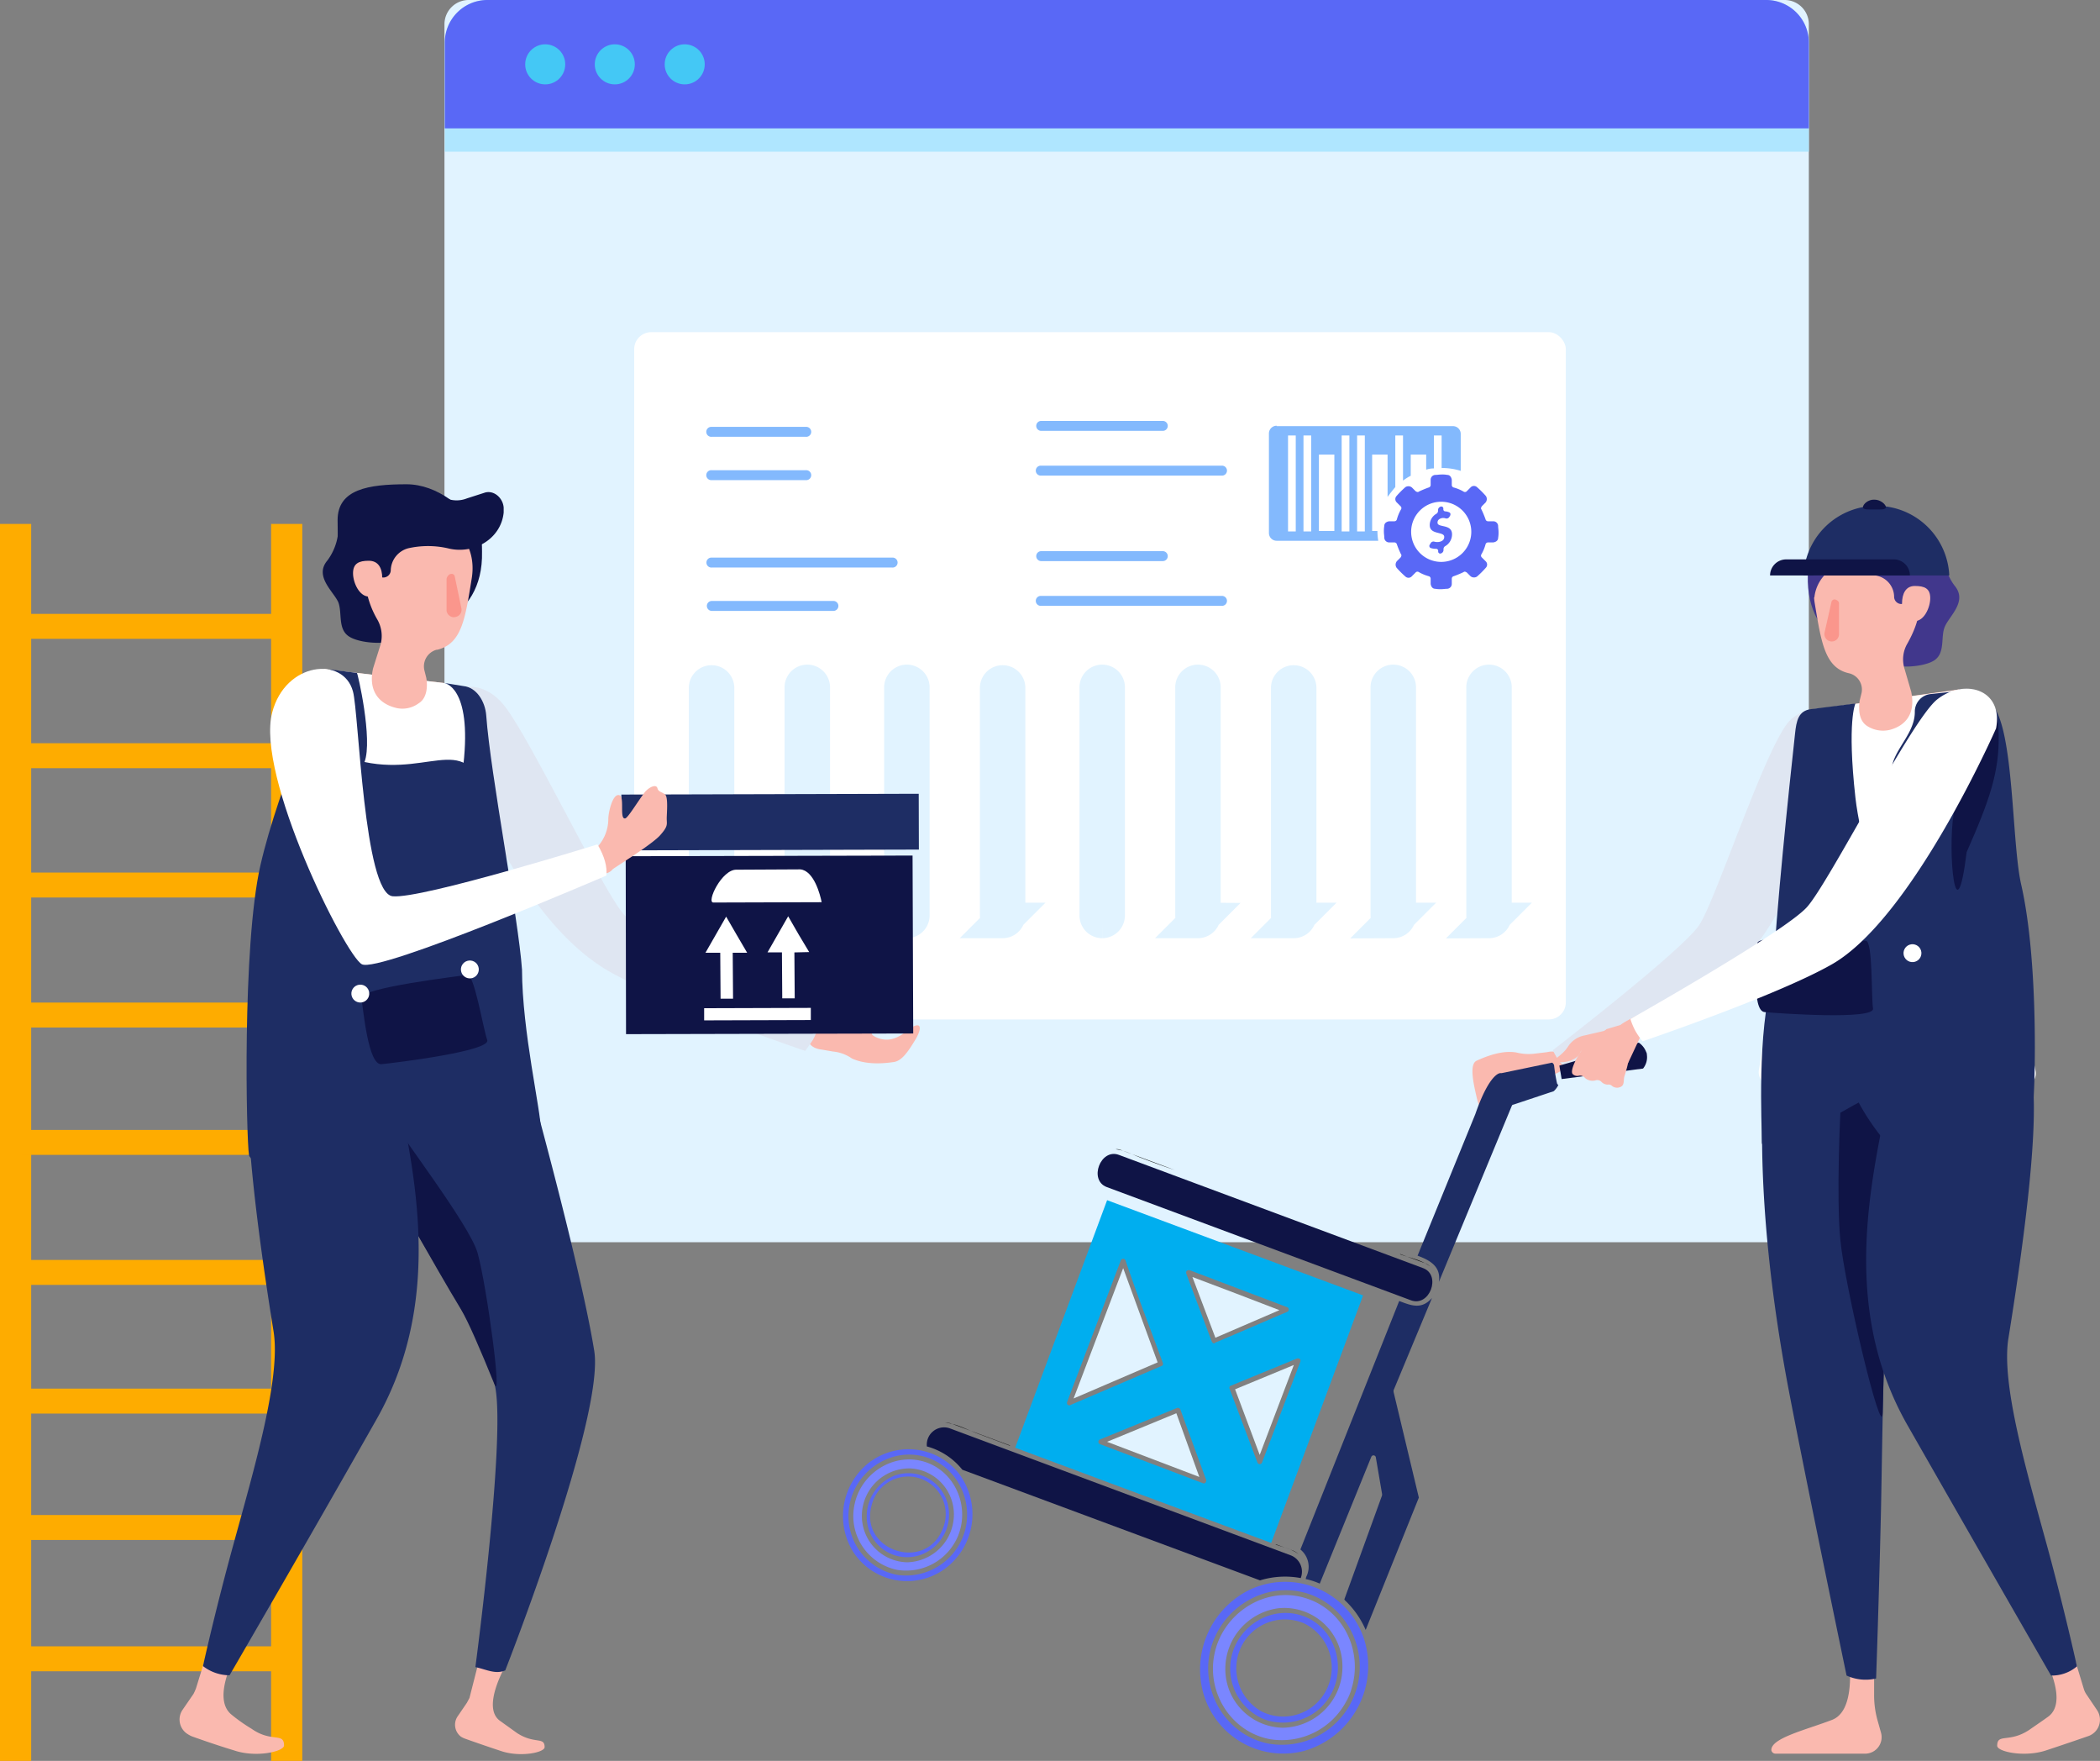 <svg xmlns="http://www.w3.org/2000/svg" width="472.919" height="396.472" viewBox="0 0 472.919 396.472">
  <rect x="0" y="0" width="472.919" height="396.472" fill="#808080" stroke="none"/>
  <g id="Workshop_Inventory" data-name="Workshop Inventory" transform="translate(-11.333)">
    <g id="Group_7311" data-name="Group 7311" transform="translate(111.425)">
      <path id="Path_10764" data-name="Path 10764" d="M442.989,279.689H146.67a5.457,5.457,0,0,1-5.47-5.47V5.47A5.457,5.457,0,0,1,146.67,0H442.989a5.457,5.457,0,0,1,5.47,5.47V274.219A5.457,5.457,0,0,1,442.989,279.689Z" transform="translate(-141.2)" fill="#e1f3ff"/>
      <path id="Path_10765" data-name="Path 10765" d="M448.484,34.148V9.609A9.59,9.59,0,0,0,438.876,0H150.909A9.59,9.59,0,0,0,141.3,9.609V34.148Z" transform="translate(-141.226)" fill="#afe6ff"/>
      <path id="Path_10766" data-name="Path 10766" d="M448.484,28.974V9.609A9.59,9.59,0,0,0,438.876,0H150.909A9.59,9.59,0,0,0,141.3,9.609V28.9H448.484Z" transform="translate(-141.226)" fill="#5968f6"/>
      <circle id="Ellipse_667" data-name="Ellipse 667" cx="4.509" cy="4.509" r="4.509" transform="translate(18.183 9.978)" fill="#44c8f5"/>
      <circle id="Ellipse_668" data-name="Ellipse 668" cx="4.509" cy="4.509" r="4.509" transform="translate(33.852 9.978)" fill="#44c8f5"/>
      <circle id="Ellipse_669" data-name="Ellipse 669" cx="4.509" cy="4.509" r="4.509" transform="translate(49.596 9.978)" fill="#44c8f5"/>
      <g id="Group_7322" data-name="Group 7322" transform="translate(42.727 74.787)">
        <rect id="Rectangle_4057" data-name="Rectangle 4057" width="209.8" height="154.743" rx="3.83" transform="translate(0 0)" fill="#fff"/>
        <path id="Path_5182" data-name="Path 5182" d="M450.092,358.077a1.121,1.121,0,0,1-1.114-1.121V305.7a1.121,1.121,0,1,1,2.234,0V356.95a1.121,1.121,0,0,1-1.121,1.128Z" transform="translate(-388.684 -225.628)" fill="#e1f3ff" stroke="#e1f3ff" stroke-width="8"/>
        <path id="Path_5183" data-name="Path 5183" d="M425.069,358.077a1.121,1.121,0,0,1-1.121-1.121V305.7a1.121,1.121,0,1,1,2.234,0V356.95a1.121,1.121,0,0,1-1.114,1.128Z" transform="translate(-386.079 -225.628)" fill="#e1f3ff" stroke="#e1f3ff" stroke-width="8"/>
        <path id="Path_5184" data-name="Path 5184" d="M400.041,358.115a1.121,1.121,0,0,1-1.121-1.121V305.741a1.121,1.121,0,0,1,2.241,0v51.247a1.121,1.121,0,0,1-1.121,1.128Z" transform="translate(-382.616 -225.666)" fill="#e1f3ff" stroke="#e1f3ff" stroke-width="8"/>
        <path id="Path_5185" data-name="Path 5185" d="M475.121,358.115A1.121,1.121,0,0,1,474,356.995V305.741a1.121,1.121,0,0,1,2.241,0v51.247a1.121,1.121,0,0,1-1.121,1.128Z" transform="translate(-392.147 -225.666)" fill="#e1f3ff" stroke="#e1f3ff" stroke-width="8"/>
        <path id="Path_5186" data-name="Path 5186" d="M500.149,358.078a1.121,1.121,0,0,1-1.121-1.121V305.7a1.121,1.121,0,1,1,2.234,0V356.95a1.121,1.121,0,0,1-1.114,1.128Z" transform="translate(-394.747 -225.628)" fill="#e1f3ff" stroke="#e1f3ff" stroke-width="8"/>
        <path id="Path_5187" data-name="Path 5187" d="M525.172,358.077a1.121,1.121,0,0,1-1.114-1.121V305.7a1.121,1.121,0,1,1,2.234,0V356.95a1.121,1.121,0,0,1-1.121,1.128Z" transform="translate(-398.215 -225.628)" fill="#e1f3ff" stroke="#e1f3ff" stroke-width="8"/>
        <path id="Path_5188" data-name="Path 5188" d="M550.2,358.115a1.121,1.121,0,0,1-1.121-1.121V305.741a1.121,1.121,0,0,1,2.241,0v51.247a1.121,1.121,0,0,1-1.121,1.128Z" transform="translate(-401.678 -225.666)" fill="#e1f3ff" stroke="#e1f3ff" stroke-width="8"/>
        <path id="Path_5189" data-name="Path 5189" d="M575.229,358.077a1.121,1.121,0,0,1-1.121-1.121V305.7a1.121,1.121,0,1,1,2.234,0V356.95a1.121,1.121,0,0,1-1.114,1.128Z" transform="translate(-404.278 -225.628)" fill="#e1f3ff" stroke="#e1f3ff" stroke-width="8"/>
        <path id="Path_5192" data-name="Path 5192" d="M650.309,358.077a1.121,1.121,0,0,1-1.121-1.121V305.7a1.121,1.121,0,1,1,2.234,0V356.95a1.121,1.121,0,0,1-1.114,1.128Z" transform="translate(-457.796 -225.628)" fill="#e1f3ff" stroke="#e1f3ff" stroke-width="8"/>
        <path id="Path_5194" data-name="Path 5194" d="M421.2,224.573H400a1.121,1.121,0,1,1,0-2.234h21.2a1.121,1.121,0,1,1,0,2.234Z" transform="translate(-382.549 -201.012)" fill="#83b9fd"/>
        <path id="Path_5196" data-name="Path 5196" d="M421.2,238.5H400a1.121,1.121,0,1,1,0-2.234h21.2a1.121,1.121,0,1,1,0,2.234Z" transform="translate(-382.549 -205.185)" fill="#83b9fd"/>
        <path id="Path_5197" data-name="Path 5197" d="M440.665,266.6H400.043a1.121,1.121,0,1,1,0-2.234h40.622a1.121,1.121,0,1,1,0,2.234Z" transform="translate(-382.561 -213.605)" fill="#83b9fd"/>
        <path id="Path_5198" data-name="Path 5198" d="M427.419,280.541H400.041a1.121,1.121,0,0,1,0-2.241h27.378a1.121,1.121,0,1,1,0,2.241Z" transform="translate(-382.587 -217.78)" fill="#83b9fd"/>
        <path id="Path_10821" data-name="Path 10821" d="M440.665,266.6H400.043a1.121,1.121,0,1,1,0-2.234h40.622a1.121,1.121,0,1,1,0,2.234Z" transform="translate(-308.387 -234.305)" fill="#83b9fd"/>
        <path id="Path_10822" data-name="Path 10822" d="M427.419,280.541H400.041a1.121,1.121,0,0,1,0-2.241h27.378a1.121,1.121,0,1,1,0,2.241Z" transform="translate(-308.413 -258.317)" fill="#83b9fd"/>
        <path id="Path_10823" data-name="Path 10823" d="M440.665,266.6H400.043a1.121,1.121,0,1,1,0-2.234h40.622a1.121,1.121,0,1,1,0,2.234Z" transform="translate(-308.387 -204.98)" fill="#83b9fd"/>
        <path id="Path_10824" data-name="Path 10824" d="M427.419,280.541H400.041a1.121,1.121,0,0,1,0-2.241h27.378a1.121,1.121,0,1,1,0,2.241Z" transform="translate(-308.413 -228.993)" fill="#83b9fd"/>
      </g>
      <g id="Group_7323" data-name="Group 7323" transform="translate(185.672 95.857)">
        <g id="Group_7308" data-name="Group 7308" transform="translate(0 0)">
          <g id="Group_7307" data-name="Group 7307" transform="translate(0 0)">
            <path id="Path_10769" data-name="Path 10769" d="M3987.338,717.6a1.737,1.737,0,0,0-1.739,1.739v22.42a1.738,1.738,0,0,0,1.739,1.739h22.877a15.054,15.054,0,0,1-.183-2.1V741.3h-1.19V724.1h3.477v9.517c.549-.732,1.1-1.464,1.738-2.2V719.8h1.739v10.158a11.221,11.221,0,0,1,1.739-1.1V724.1h3.478v3.386a5.325,5.325,0,0,1,1.738-.275V719.8h1.739v7.321h0a13.605,13.605,0,0,1,4.3.641V719.43a1.737,1.737,0,0,0-1.738-1.739h-39.714Zm2.562,2.2h1.739v21.6H3989.9Zm3.478,0h1.738v21.6h-1.738Zm8.6,0h1.738v21.6h-1.738Zm3.477,0h1.738v21.6h-1.738Zm-8.6,4.3h3.477v17.2h-3.477Z" transform="translate(-3985.6 -717.6)" fill="#83b9fd"/>
            <path id="Path_10770" data-name="Path 10770" d="M4026.8,729.6c-.458,0-.915.091-1.373.091a1.091,1.091,0,0,0-1.006,1.1v1.19a.58.58,0,0,1-.458.549,22.264,22.264,0,0,0-2.2.915c-.183.183-.457.091-.732-.092l-.823-.823a1.234,1.234,0,0,0-1.465-.091,20.921,20.921,0,0,0-2.013,2.013,1.022,1.022,0,0,0,.092,1.464l.824.823a.554.554,0,0,1,.091.732,9.306,9.306,0,0,0-.915,2.2.58.58,0,0,1-.548.458h-1.19c-.641.091-1.1.458-1.1,1.007a6.887,6.887,0,0,0-.092,1.373c0,.458.092.915.092,1.373a1.091,1.091,0,0,0,1.1,1.007h1.19a.58.58,0,0,1,.548.458,22.349,22.349,0,0,0,.915,2.2c.183.183.091.458-.091.732l-.824.824a1.234,1.234,0,0,0-.092,1.464,20.929,20.929,0,0,0,2.013,2.013,1.022,1.022,0,0,0,1.465-.092l.823-.824a.554.554,0,0,1,.732-.091,9.258,9.258,0,0,0,2.2.915.58.58,0,0,1,.458.549v1.19c.092.641.457,1.1,1.006,1.1a6.943,6.943,0,0,0,1.373.091c.457,0,.914-.091,1.372-.091a1.092,1.092,0,0,0,1.007-1.1v-1.19a.58.58,0,0,1,.458-.549,22.275,22.275,0,0,0,2.2-.915c.183-.183.457-.091.731.091l.824.824a1.232,1.232,0,0,0,1.464.092,20.934,20.934,0,0,0,2.014-2.013,1.021,1.021,0,0,0-.092-1.464l-.823-.824a.553.553,0,0,1-.092-.732,9.289,9.289,0,0,0,.915-2.2.581.581,0,0,1,.549-.458h1.19c.641-.091,1.1-.457,1.1-1.007a6.887,6.887,0,0,0,.092-1.373c0-.457-.092-.915-.092-1.373a1.091,1.091,0,0,0-1.1-1.007h-1.19a.581.581,0,0,1-.549-.458,22.451,22.451,0,0,0-.915-2.2c-.183-.183-.092-.458.092-.732l.823-.823a1.233,1.233,0,0,0,.092-1.464,20.926,20.926,0,0,0-2.014-2.013,1.022,1.022,0,0,0-1.464.091l-.824.823a.553.553,0,0,1-.731.092,9.3,9.3,0,0,0-2.2-.915.58.58,0,0,1-.458-.549v-1.19c-.092-.641-.458-1.1-1.007-1.1a6.057,6.057,0,0,0-1.372-.091Zm0,6.131a6.772,6.772,0,1,1-6.772,6.772A6.756,6.756,0,0,1,4026.8,735.731Z" transform="translate(-3988.003 -718.619)" fill="#5968f6"/>
          </g>
        </g>
        <g id="Group_7320" data-name="Group 7320" transform="translate(36.132 18.188)">
          <path id="Path_5274" data-name="Path 5274" d="M4.492,2.513a.749.749,0,0,1-.8.3,1.515,1.515,0,0,0-.934-.055c-.6.165-.907.467-.907,1.017,0,1.181,3.27.22,3.27,2.61A3.073,3.073,0,0,1,3.585,9.052a.772.772,0,0,0-.385.659v.247a.818.818,0,0,1-.6.742h0a.452.452,0,0,1-.6-.44v-.137a.447.447,0,0,0-.467-.467A3.755,3.755,0,0,1,.288,9.464a.506.506,0,0,1-.165-.769c.055-.082.11-.192.165-.275a.719.719,0,0,1,.824-.385,2.458,2.458,0,0,0,1.264.027c.687-.192.989-.55.989-1.1C3.365,5.7.1,6.552.1,4.326A2.953,2.953,0,0,1,1.58,1.771a.772.772,0,0,0,.385-.659V.892a.818.818,0,0,1,.6-.742h0a.452.452,0,0,1,.6.44V.754a.44.44,0,0,0,.44.467,2.465,2.465,0,0,1,.934.247c.275.137.3.522.082.852A1.163,1.163,0,0,0,4.492,2.513Z" transform="translate(-0.019 -0.131)" fill="#5968f6"/>
        </g>
      </g>
    </g>
    <g id="Group_7312" data-name="Group 7312" transform="translate(11.333 117.966)">
      <g id="Group_491_1_">
        <rect id="Rectangle_106_1_" width="7.022" height="278.506" fill="#feac00"/>
        <rect id="Rectangle_107_1_" width="7.022" height="278.506" transform="translate(61.053)" fill="#feac00"/>
      </g>
      <rect id="Rectangle_108_1_" width="58.539" height="5.617" transform="translate(4.804 252.71)" fill="#feac00"/>
      <rect id="Rectangle_109_1_" width="58.539" height="5.617" transform="translate(4.804 223.145)" fill="#feac00"/>
      <rect id="Rectangle_110_1_" width="58.539" height="5.617" transform="translate(4.804 194.688)" fill="#feac00"/>
      <rect id="Rectangle_111_1_" width="58.539" height="5.617" transform="translate(4.804 165.714)" fill="#feac00"/>
      <rect id="Rectangle_112_4_" width="58.539" height="5.617" transform="translate(4.804 136.444)" fill="#feac00"/>
      <rect id="Rectangle_114_4_" width="58.539" height="5.617" transform="translate(4.804 78.496)" fill="#feac00"/>
      <rect id="Rectangle_116_1_" width="58.539" height="5.617" transform="translate(4.804 20.252)" fill="#feac00"/>
      <rect id="Rectangle_112_1_" width="58.539" height="5.617" transform="translate(4.804 107.766)" fill="#feac00"/>
      <rect id="Rectangle_114_1_" width="58.539" height="5.617" transform="translate(4.804 49.374)" fill="#feac00"/>
    </g>
    <g id="Group_7314" data-name="Group 7314" transform="translate(342.929 112.493)">
      <path id="Path_10773" data-name="Path 10773" d="M419.571,330.21c2-.739,4.139-1.257,4.878-1.626a8.512,8.512,0,0,0,1.257-1.035c.665-.517,1.626-1.478,2.439-1.552l3.548-.517c1.7-.222,2.883-1.183,2.735-2.957h0c-.222-1.848-1.922-2.513-3.77-2.07l-2.513.3a11.24,11.24,0,0,1-4.435-.222c-3.03-.517-6.357.665-8.944,1.848-1.626.739-.813,4.73-.074,7.909.443,2.143,1.478,4.583,2.365,3.991,1.4-.887-1.552-8.426,3.252-7.761.222,0,.813.148.887.443.148.887-1.774,1.257-2.587,1.774-1.257.739-1.626,1.7-1.4,2.291C417.354,331.54,418.167,330.727,419.571,330.21Z" transform="translate(-413.822 -196.053)" fill="#fab9af"/>
      <path id="Path_10774" data-name="Path 10774" d="M504.822,222.463s-11.6,41.392-26.9,53.144c-10.5,8.057-36.513,21.361-36.513,21.361a12.488,12.488,0,0,1-1.774-1.922,13.24,13.24,0,0,1-1.33-2.291s29.122-22.4,32.965-28.161,15.448-41.761,20.7-46.344C497.061,213.815,506.6,215.663,504.822,222.463Z" transform="translate(-420.208 -168.798)" fill="#dfe6f2"/>
      <path id="Path_10775" data-name="Path 10775" d="M502.7,297.809l11.9-83.374,32-4.435,16.63,87.144Z" transform="translate(-437.007 -167.275)" fill="#fab9af"/>
      <path id="Path_10776" data-name="Path 10776" d="M528.033,502.505v9.387a21.106,21.106,0,0,0,.739,5.691l.813,2.883a3.718,3.718,0,0,1-3.548,4.73H505.859a.957.957,0,0,1-.961-.739c-.222-2.735,7.687-4.583,13.674-6.874,4.583-1.774,4.287-9.9,3.77-14.709a2.86,2.86,0,0,1,3.1-3.178h0A2.766,2.766,0,0,1,528.033,502.505Z" transform="translate(-437.58 -242.844)" fill="#fab9af"/>
      <path id="Path_10777" data-name="Path 10777" d="M589.961,499.19l3.252,10.717a4.492,4.492,0,0,0,.665,1.33l2.291,3.4a3.9,3.9,0,0,1-2.07,5.913s-4.656,1.626-9.387,3.178c-4.878,1.626-11.013.3-11.013-1.035,0-2.883,2.661-.591,7.17-3.548,1.478-1.035,3.03-2.07,4.435-3.1,3.844-3.03.517-10.643-1.848-15a2.671,2.671,0,0,1,1.774-3.844l1.109-.222A3.063,3.063,0,0,1,589.961,499.19Z" transform="translate(-455.529 -242.115)" fill="#fab9af"/>
      <path id="Path_10778" data-name="Path 10778" d="M538.233,328.857,502.755,325.9s-3.548,25.8,5.4,72.583c4.213,21.952,12.935,63.787,12.935,63.787a10.306,10.306,0,0,0,6.652.665s.665-18.478,1.109-38.361c.37-19.07.517-39.47,1.7-46.122C532.986,364.7,538.233,328.857,538.233,328.857Z" transform="translate(-436.84 -197.509)" fill="#1e2d64"/>
      <path id="Path_10779" data-name="Path 10779" d="M524.682,329.384c-.591,5.987-1.331,26.2-.444,35.068.961,10.274,9.387,45.753,9.535,39.026.222-11.161.591-20.7,1.33-24.835,2.513-13.6,7.687-49.522,7.687-49.522Z" transform="translate(-441.397 -197.848)" fill="#0f1446"/>
      <path id="Path_10780" data-name="Path 10780" d="M539.19,327.457c-3.7,19.661-11.826,49.079,3.917,76.648s32.3,56.322,32.3,56.322a8.716,8.716,0,0,0,5.839-2.07s-2.735-12.491-6.726-27.126c-4.583-16.7-10.348-36.365-8.722-46.639,3.1-19.218,6.652-44.792,5.544-57.209C570.307,314.891,541.112,317.109,539.19,327.457Z" transform="translate(-445.114 -195.665)" fill="#1e2d64"/>
      <path id="Path_10781" data-name="Path 10781" d="M501.085,295.692l13.083-81.231,32-4.361,17.222,85.814a2.957,2.957,0,0,1-2.365,3.474,207.7,207.7,0,0,1-36.439,3.474c-11.974,0-18.774-2.365-21.8-3.843A3.124,3.124,0,0,1,501.085,295.692Z" transform="translate(-436.575 -167.301)" fill="#fff"/>
      <path id="Path_10782" data-name="Path 10782" d="M548.6,215.283c0,5.839-6.867,9.862-4.872,15.332,3.917,10.791-8.54,26.814-12.014,44.775-5.026,25.8,14.742,42.41,23.094,48.4s19.882-16.368,20.4-19.768c.443-3.326,1.405-32.12-2.66-49.933-1.9-8.319-1.662-29.049-4.96-37.65-3.524-9.191-10.488-5.737-10.488-5.737l-4.8.517a3.985,3.985,0,0,0-3.7,4.065Z" transform="translate(-448.981 -167.457)" fill="#1e2d64"/>
      <path id="Path_10784" data-name="Path 10784" d="M520.2,214.3s-1.922,3.91,0,21.206c1.922,17.222,17.639,59.987,1.969,67.97-4.952,2.513-23.039,13.762-23.039,9.623s-1.133-24.685,2.489-37.177c.673-14.251,3.576-42.109,4.981-54.822.3-2.883.739-5.174,3.622-5.544Z" transform="translate(-433.955 -168.396)" fill="#1e2d64"/>
      <g id="Group_7313" data-name="Group 7313" transform="translate(75.139 2.664)">
        <path id="Path_10785" data-name="Path 10785" d="M547.761,168.969a3.106,3.106,0,0,1,4.952,2,10.893,10.893,0,0,0,2.143,4.878c2.883,3.548-1.33,6.8-2.291,9.239-.961,2.365.222,5.987-2.513,7.613s-10.644,2.07-11.9-.813C537.191,189.517,541.4,174,547.761,168.969Z" transform="translate(-521.359 -159.065)" fill="#41378c"/>
        <path id="Path_10786" data-name="Path 10786" d="M515.864,170.213c-.443,15.744,13.452,19.218,22.026,19.218s8.648-10.865,8.648-17.665-6.43-15.965-15-15.965c-6.726,0-13.083,5.248-15.744,10.2C515.051,167.331,515.864,168.809,515.864,170.213Z" transform="translate(-515.48 -155.8)" fill="#41378c"/>
        <path id="Path_10787" data-name="Path 10787" d="M531.711,164c7.17,0,9.831,5.1,9.978,14.487.074,3.548-1.552,7.022-2.809,9.239a7.053,7.053,0,0,0-.665,5.47l1.552,5.322c1.035,4.952-1.257,7.613-4.731,8.574a6.6,6.6,0,0,1-5.248-.887c-1.774-1.183-1.922-3.622-1.626-5.691l.37-1.478a3.755,3.755,0,0,0-2.735-4.657c-5.47-1.183-6.283-6.948-7.761-15.817C516.559,169.248,524.541,164,531.711,164Z" transform="translate(-516.101 -157.939)" fill="#fab9af"/>
        <path id="Path_10788" data-name="Path 10788" d="M518.374,163.874a4.258,4.258,0,0,1,3.917-4.213,15.291,15.291,0,0,0,1.626-.3l8.2-2.365c4.952,0,13.157,2.809,12.122,9.978l-.887,4.878a4.867,4.867,0,0,1-4.139,3.917h0a1.664,1.664,0,0,1-1.552,1.183,1.641,1.641,0,0,1-1.626-1.626,4.893,4.893,0,0,0-3.844-4.73c-2.735-.591-5.544-2-8.648-1.183h-.074a4.227,4.227,0,0,1-5.174-4.139A8.495,8.495,0,0,0,518.374,163.874Z" transform="translate(-516.216 -156.113)" fill="#41378c"/>
        <path id="Path_10789" data-name="Path 10789" d="M544.7,182.491c0,2.217.813,3.917,2.883,3.917s3.474-3.03,3.474-5.174c0-2.217-1.33-2.735-3.474-2.735C545.513,178.5,544.7,180.274,544.7,182.491Z" transform="translate(-523.103 -161.722)" fill="#fab9af"/>
        <path id="Path_10790" data-name="Path 10790" d="M521.087,190.065a1.662,1.662,0,0,0,1.626,2h0a1.626,1.626,0,0,0,1.626-1.552v-6.948a.72.72,0,0,0-.3-.665,1.328,1.328,0,0,0-.665-.3.72.72,0,0,0-.739.591Z" transform="translate(-516.933 -162.791)" fill="#fa968c"/>
      </g>
      <path id="Path_10791" data-name="Path 10791" d="M514.7,169.77a16.426,16.426,0,0,1,32.818,0Z" transform="translate(-440.138 -152.692)" fill="#1e2d64"/>
      <path id="Path_10793" data-name="Path 10793" d="M508.122,170.4h24.244a3.628,3.628,0,0,1,3.622,3.622H504.5A3.628,3.628,0,0,1,508.122,170.4Z" transform="translate(-437.477 -156.944)" fill="#0f1446"/>
      <path id="Path_10794" data-name="Path 10794" d="M532.8,153.9c0,.591,1.183.517,2.587.517s2.587.074,2.587-.517-1.183-1.7-2.587-1.7C533.983,152.125,532.8,153.234,532.8,153.9Z" transform="translate(-444.859 -152.195)" fill="#0f1446"/>
      <path id="Path_10795" data-name="Path 10795" d="M519.826,175.3a8.707,8.707,0,0,0-2.217,4.952h-.074a1.01,1.01,0,0,1-1.035-1.035v-2.957a.978.978,0,0,1,.961-.961Z" transform="translate(-440.607 -158.222)" fill="#41378c"/>
      <path id="Path_68245" data-name="Path 68245" d="M70.3,146.734c-1.7-8.842-8.963-15.365-8.963-21.652l9.328-3.713s1.39.8,3.052,5.127c3.029,7.883,3.16,14.471,2.29,27.4C80.462,173.222,71.939,155.38,70.3,146.734Z" transform="matrix(0.94, 0.342, -0.342, 0.94, 92.475, -91.283)" fill="#0f1446"/>
      <path id="Path_68246" data-name="Path 68246" d="M-6215.718-14266.981c-1.574-.229-24.11-4.318-24.353-1.986s-3.011,14.955,0,15.557,24.488,4.412,24.353,1.769S-6214.145-14266.751-6215.718-14266.981Z" transform="matrix(0.995, -0.105, 0.105, 0.995, 7771.267, 13642.318)" fill="#0f1446"/>
      <circle id="Ellipse_1441" data-name="Ellipse 1441" cx="2.014" cy="2.014" r="2.014" transform="matrix(0.995, -0.105, 0.105, 0.995, 96.876, 100.324)" fill="#fff"/>
      <circle id="Ellipse_1442" data-name="Ellipse 1442" cx="2.014" cy="2.014" r="2.014" transform="matrix(0.995, -0.105, 0.105, 0.995, 71.624, 100.953)" fill="#fff"/>
    </g>
    <g id="Group_7316" data-name="Group 7316" transform="translate(201.167 234.749)">
      <g id="Group_7315" data-name="Group 7315">
        <path id="Path_10797" data-name="Path 10797" d="M348.087,396.465c-6.5-2.513-13.083-5.026-19.587-7.465l5.174,13.674Z" transform="translate(-249.802 -336.226)" fill="#e1f3ff"/>
        <path id="Path_10798" data-name="Path 10798" d="M292.3,415.644l18.922-8.13L303.461,386.3Z" transform="translate(-240.359 -335.521)" fill="#e1f3ff"/>
        <path id="Path_10799" data-name="Path 10799" d="M318.1,430.5l-15.6,6.43,20.77,7.909Z" transform="translate(-243.02 -347.052)" fill="#e1f3ff"/>
        <path id="Path_10800" data-name="Path 10800" d="M347.043,436.052,354.73,415.8l-13.23,5.47Z" transform="translate(-253.193 -343.217)" fill="#e1f3ff"/>
        <path id="Path_10801" data-name="Path 10801" d="M390.67,395.77c-2.217,2.217-4.509,1.257-7.022.3L361.4,452.018a5.016,5.016,0,0,1,1.33,6.135c-.074.148-.074.37-.148.517a15.976,15.976,0,0,1,3.178,1.035l11.6-28.531a.535.535,0,0,1,1.035.148l1.4,8.2v.3l-8.5,23.431.148.222a20.042,20.042,0,0,1,4.657,6.652l11.974-29.787-5.691-23.8v-.37l8.648-20.77Z" transform="translate(-258.385 -337.895)" fill="#1e2d64"/>
        <path id="Path_10802" data-name="Path 10802" d="M427.4,323.7l-11.383,2.365h-.3s-2.365-.148-5.617,9.239L397.1,367.161c2.809,1.035,5.322,2.439,4.8,5.913l16.409-39.618c.074-.148.148-.3.37-.3l9.091-3.03a4.6,4.6,0,0,0,1.035-1.4.738.738,0,0,1-.3-.37,38.8,38.8,0,0,1-.665-4.065A1,1,0,0,0,427.4,323.7Z" transform="translate(-267.698 -319.191)" fill="#1e2d64"/>
        <path id="Path_10803" data-name="Path 10803" d="M254.678,433.615a3.6,3.6,0,0,0-1.478-.222c2.365.148,4.952,1.552,7.1,2.365,2.513.961,4.952,1.848,7.465,2.809v-.074Z" transform="translate(-230.159 -347.801)"/>
        <path id="Path_10804" data-name="Path 10804" d="M359,472.617a4.578,4.578,0,0,0-1.257-.813l-3.843-1.4v.074c1.626.591,3.7,1.035,5.1,2.143Z" transform="translate(-256.428 -357.46)"/>
        <path id="Path_10805" data-name="Path 10805" d="M398.452,384.735a3.1,3.1,0,0,0-1.035-.665L391.8,382v.074c2.07.739,4.8,1.257,6.652,2.661C398.157,384.439,398.378,384.735,398.452,384.735Z" transform="translate(-266.315 -334.4)"/>
        <path id="Path_10806" data-name="Path 10806" d="M318.4,354.746l-12.122-4.509a2.193,2.193,0,0,0-1.183-.148c2,.148,4.213,1.4,6.135,2.07,2.291.887,4.73,1.774,7.17,2.587Z" transform="translate(-243.698 -326.068)"/>
        <path id="Path_10807" data-name="Path 10807" d="M352.848,387.035,295.2,365.6l-20.7,55.731q28.826,10.754,57.652,21.435ZM286.7,411.8c-.443-.074-.591-.3-.517-.739L298.3,379.126a.569.569,0,0,1,1.035,0c2.587,7.761,5.617,15.448,8.426,23.135.074.3,0,.591-.3.665l-20.548,8.8A.271.271,0,0,1,286.7,411.8Zm30.674,17.37a.483.483,0,0,1-.591.148l-23.209-8.8a.568.568,0,0,1,0-1.035l17.37-7.1a.605.605,0,0,1,.739.3l5.765,15.744.074.074a.994.994,0,0,1-.148.665Zm1.922-31.339c-.222,0-.37-.148-.517-.37l-5.765-15.374c-.074-.517.148-.739.739-.739l22.026,8.352a.568.568,0,0,1,0,1.035c-5.4,2.291-10.791,4.657-16.261,6.948C319.439,397.826,319.366,397.826,319.292,397.826Zm10.274,27.2h0a.556.556,0,0,1-.517-.37l-6.283-16.63c-.074-.3,0-.591.3-.665l14.931-6.135c.517-.074.813.148.739.665l-8.648,22.765A.556.556,0,0,1,329.566,425.026Z" transform="translate(-235.715 -330.122)" fill="#00aeef"/>
        <path id="Path_10808" data-name="Path 10808" d="M331.776,468.724a3.927,3.927,0,0,0-2.217-5.1l-76.8-28.6a3.891,3.891,0,0,0-5.174,4.065,15.369,15.369,0,0,1,7.983,5.248l67.039,24.909a19.257,19.257,0,0,1,9.165-.517C331.85,468.65,331.628,468.65,331.776,468.724Z" transform="translate(-228.687 -348.171)" fill="#0f1446"/>
        <path id="Path_10809" data-name="Path 10809" d="M301.675,358.967l68.518,25.5c4.213,1.552,6.874-5.691,2.735-7.243l-68.518-25.5C300.271,350.171,297.536,357.415,301.675,358.967Z" transform="translate(-242.268 -326.445)" fill="#0f1446"/>
        <path id="Path_10810" data-name="Path 10810" d="M347.836,515.329a12.3,12.3,0,0,0,14.783-5.544c3.7-6.431.961-15.152-6.135-17.739-6.874-2.513-14.339,1.848-16.113,8.8a12.337,12.337,0,0,0,7.465,14.487C354.045,517.621,341.554,512.964,347.836,515.329Zm-5.765-15.374a10.94,10.94,0,0,1,14.561-6.283,11.06,11.06,0,0,1,4.952,15.152,10.878,10.878,0,0,1-14.561,4.656,11.12,11.12,0,0,1-4.952-13.526C343.106,497.147,340,505.647,342.071,499.955Z" transform="translate(-252.803 -362.92)" fill="#5968f6"/>
        <path id="Path_10811" data-name="Path 10811" d="M367.61,494.3a18.712,18.712,0,0,0-25.8-10.57,19.991,19.991,0,0,0-10.274,23.135,18.713,18.713,0,0,0,22.618,13.083A19.93,19.93,0,0,0,367.61,494.3C366.576,491.421,369.163,498.591,367.61,494.3Zm-1.922,12.787A17.517,17.517,0,0,1,346.1,518.252c-9.609-2-15.374-12.048-12.861-21.361s12.344-15.3,21.731-12.417c9.387,2.957,14.117,13.6,10.717,22.617C363.1,514.186,367.315,502.73,365.689,507.091Z" transform="translate(-250.404 -360.446)" fill="#5968f6"/>
        <path id="Path_10812" data-name="Path 10812" d="M365.684,507.775c3.178-8.574-1.257-18.552-10.126-21.213-9.091-2.809-18.626,3.474-20.474,12.639-1.774,8.648,3.77,17.518,12.565,19.144a16.438,16.438,0,0,0,18.035-10.57C367.236,503.709,362.579,516.275,365.684,507.775Zm-15.152,7.983A13.2,13.2,0,0,1,337.6,503.783a13.776,13.776,0,0,1,11.9-14.931A13.1,13.1,0,0,1,363.91,501.64,13.681,13.681,0,0,1,350.531,515.757Z" transform="translate(-251.433 -361.5)" fill="#7a86ff"/>
        <path id="Path_10813" data-name="Path 10813" d="M247.323,455.07a9.157,9.157,0,0,0-11.6-5.839,9.842,9.842,0,0,0-5.987,12.27,9.1,9.1,0,0,0,11.309,5.765,9.648,9.648,0,0,0,6.283-12.2C247.249,454.775,247.988,457.14,247.323,455.07Zm-.887,6.061c-3.77,10.052-19,5.1-16.039-5.248a8.457,8.457,0,1,1,16.039,5.248C245.106,464.679,247.249,458.988,246.436,461.131Z" transform="translate(-223.912 -351.813)" fill="#5968f6"/>
        <path id="Path_10814" data-name="Path 10814" d="M248.1,446.891a14.547,14.547,0,0,0-20.7-2,15.3,15.3,0,0,0-3.178,19.513,14.456,14.456,0,0,0,20.844,3.917,15.258,15.258,0,0,0,3.03-21.435Zm1.035,14.044a13.8,13.8,0,0,1-14.561,8.87A13.461,13.461,0,0,1,223.633,453.4c1.7-7.391,9.461-12.417,16.926-10.2s11.235,10.57,8.574,17.739C247.064,466.478,250.39,457.534,249.133,460.934Z" transform="translate(-222.027 -349.916)" fill="#5968f6"/>
        <path id="Path_10815" data-name="Path 10815" d="M248.926,461.371c2.439-6.578-1.035-14.339-7.909-16.335s-14.044,2.661-15.522,9.535a12.365,12.365,0,0,0,9.535,14.857,12.634,12.634,0,0,0,13.9-8.057C250.109,458.266,246.487,467.875,248.926,461.371Zm-11.6,6.357a10.436,10.436,0,0,1-10.2-10.939,10.7,10.7,0,0,1,10.865-10.2,10.362,10.362,0,0,1,9.831,10.939A10.787,10.787,0,0,1,237.322,467.727Z" transform="translate(-222.855 -350.722)" fill="#7a86ff"/>
        <path id="Path_10816" data-name="Path 10816" d="M459.961,320.039a4.5,4.5,0,0,0-1.774-2.439L440.3,322.774l.517,3.03,18.331-2.365a4.072,4.072,0,0,0,.813-3.4C459.665,318.783,460.257,321.074,459.961,320.039Z" transform="translate(-278.967 -317.6)" fill="#0f1446"/>
      </g>
    </g>
    <path id="Path_10817" data-name="Path 10817" d="M451.925,312.183a1.534,1.534,0,0,1-.739.444l-4.139.961a5.621,5.621,0,0,0-3.77,2.513c-1.4,2.217-3.844,2.957-2.513,3.4s4.583-.222,5.322-2.144c.222-.665,1.478-.37,2.143-.37l1.183-.074a11.523,11.523,0,0,1,6.209,1.848L456.8,319.8l2.735-5.839c.3-.739,5.174-1.922,4.509-2.365l-3.03-3.1c-.665-.37-5.4,2.217-5.913,2.735Z" transform="translate(-78.821 -80.464)" fill="#fab9af"/>
    <path id="Path_10818" data-name="Path 10818" d="M448.972,318a3.738,3.738,0,0,1,2.365-.148,17.7,17.7,0,0,1,2.07.961c.37.37,1.552-.222,2.07-.3.443-.074.517.37,1.035.517.739.222.148-.444.739.222.443.517.074.665.739.961.37.148.591.961-.665,4.952-.3.961.074,2-.887,2.439a1.8,1.8,0,0,1-1.922-.222,1.164,1.164,0,0,0-.961-.3h-.148a2.014,2.014,0,0,1-1.256-.591,1.282,1.282,0,0,0-1.33-.37,2.491,2.491,0,0,1-1.626-.074,1.908,1.908,0,0,1-.813-.517,1.426,1.426,0,0,0-1.33-.443,1.493,1.493,0,0,1-1.4-.37C444.759,323.694,447.937,318.447,448.972,318Z" transform="translate(-80.154 -82.884)" fill="#fab9af"/>
    <path id="Path_10819" data-name="Path 10819" d="M545.64,218.739s-18.774,42.8-37.031,53.144c-12.491,7.1-42.574,17.3-42.574,17.3a17.452,17.452,0,0,1-1.626-2.365,15.3,15.3,0,0,1-1.109-2.661s34.739-19.587,39.766-25.2,23.431-41.983,29.27-46.713C538.47,207.356,547.34,209.869,545.64,218.739Z" transform="translate(-84.8 -54.725)" fill="#fff"/>
    <g id="Group_123_1_" transform="translate(51.77 109.036)">
      <path id="Path_97_1_" d="M-173.339,316.212l-2.809,11.013-.591,1.109-2.07,3.03a3.374,3.374,0,0,0,.739,4.583,5.1,5.1,0,0,0,1.109.517s4.139,1.478,8.2,2.809c4.287,1.33,9.535.222,9.535-.961,0-2.439-2.217-.591-6.209-3.178l-3.917-2.809c-3.4-2.587-.37-9.387,1.7-13.083.739-1.33,0-4.657-1.478-5.026l-.961-.222A3.29,3.29,0,0,0-173.339,316.212Z" transform="translate(241.437 -53.967)" fill="#fab9af"/>
      <path id="Path_98_1_" d="M-55.13,125.514c-2.217.074-4.361.148-5.4.222a7.541,7.541,0,0,0-1.626.665,9.564,9.564,0,0,1-2.809.887l-3.548-.517c-1.626-.37-3.252.3-3.4,2.07h0c-.222,1.922,1.183,2.957,3.1,3.178l2.587.443A8.868,8.868,0,0,1-62,134.014c2.883,1.33,6.43,1.257,9.387.813,1.848-.222,3.252-2.291,4.952-5.1.813-1.33,1.774-3.77-.222-3.03-1.552.517-4.435,4.657-8.87,2.439-.148-.074-.813-.443-.739-.665.074-.961,2-.739,3.03-.961,1.478-.3,2.143-1.257,2.143-1.848C-52.617,124.922-53.5,125.44-55.13,125.514Z" transform="translate(213.402 -4.739)" fill="#fab9af"/>
      <path id="Path_99_1_" d="M-181.487,32.549c5.026,15.744,17.739,45.309,36.661,55.731,12.713,7.1,43.609,17.591,43.609,17.591s.961-1.33,1.7-2.439a10.116,10.116,0,0,0,1.109-2.809S-136.769,80.962-142.017,75.2c-5.026-5.617-22.248-42.057-27.5-47.674C-175.278,20.944-184.3,23.753-181.487,32.549Z" transform="translate(242.119 21.704)" fill="#dfe6f2"/>
      <g id="Group_7318" data-name="Group 7318" transform="translate(99.494 69.684)">
        <rect id="Rectangle_4808" data-name="Rectangle 4808" width="32.774" height="35.362" transform="translate(14.843 16.323)" fill="#fff"/>
        <g id="Group_7317" data-name="Group 7317" transform="translate(0 0)">
          <rect id="Rectangle_4807" data-name="Rectangle 4807" width="66.966" height="12.565" transform="translate(0 0.181) rotate(-0.155)" fill="#1e2d64"/>
        </g>
        <path id="Path_10820" data-name="Path 10820" d="M-127.4,75.448l.074,40.061,64.674-.148L-62.8,75.3Zm17.961,21.731c1.552-2.735,3.1-5.4,4.657-8.13,1.552,2.661,3.1,5.4,4.73,8.13H-103.3l.074,10.348h-2.809l-.074-10.348Zm23.726,15.152-24.022.074V109.67l24.022-.074Zm-3.7-15.226.074,10.348h-2.809L-92.217,97.1h-3.252c1.552-2.735,3.1-5.4,4.657-8.13,1.552,2.735,3.1,5.4,4.73,8.057ZM-83.274,85.8l-24.391.074c-1.626,0,1.922-7.539,5.248-7.391l14.339-.074C-84.974,78.7-83.569,84.244-83.274,85.8Z" transform="translate(128.378 -61.387)" fill="#0f1446"/>
      </g>
      <path id="Path_100_1_" d="M-180.661,107.4l-17.672-86s-14.846-1.7-23.006-2.651l-3.939-.46L-242.6,106.666Z" transform="translate(257.924 23.348)" fill="#fab9af"/>
      <path id="Path_101_1_" d="M-256.213,313.113l-3.4,11.013a10.478,10.478,0,0,1-.591,1.33L-262.643,329a3.865,3.865,0,0,0,1.109,5.47,6.11,6.11,0,0,0,.961.517s4.657,1.7,9.535,3.178c5.026,1.7,11.235.222,11.235-1.109,0-3.03-2.809-.591-7.317-3.77a38.122,38.122,0,0,1-4.509-3.178c-3.917-3.178-.591-10.865,1.848-15.374a2.618,2.618,0,0,0-1.035-3.622,4.169,4.169,0,0,0-.887-.3l-1.109-.222A3.685,3.685,0,0,0-256.213,313.113Z" transform="translate(263.332 -53.085)" fill="#fab9af"/>
      <path id="Path_102_1_" d="M-208.1,139.03l36.292-3.03s12.935,46.048,16.261,66.6c2.439,14.783-20.031,71.992-20.031,71.992-2.217.961-4.287-.222-6.726-.739,0,0,6.726-50.483,4.509-62.826-2.439-12.935-21.731-38.879-22.987-45.679A149.587,149.587,0,0,0-208.1,139.03Z" transform="translate(248.924 -7.538)" fill="#1e2d64"/>
      <path id="Path_104_1_" d="M-181.238,108.488a2.99,2.99,0,0,0,1.7-3.4l-15.62-82.053-3.366-1.653-27.085-3.14-16.3,86.846c-.37,1.626-.677,3.326.875,3.7h.074a209.882,209.882,0,0,0,37.252,3.548C-191.29,112.4-184.416,109.966-181.238,108.488Z" transform="translate(258.131 23.374)" fill="#fff"/>
      <path id="Path_105_1_" d="M-217.862,39.369c15.754,3.329,24.046-8.131,27.723,10.4.006.028-14.005,36.523-13.945,36.841,5.026,26.387,1.774,37.84-6.8,44.048s-32.471.52-32.989-2.806c-.591-3.4-1.57-47.024,2.569-65.207s15.763-44.107,15.763-44.107l5.968.773C-219.426,19.167-215.941,34.343-217.862,39.369Z" transform="translate(259.51 23.165)" fill="#1e2d64"/>
      <path id="Path_106_1_" d="M-183.364,22.7s6.389.625,4.393,18.437c-1.975-.129-19.915,81.533-3.8,89.812,5.026,2.587,21.263-5.137,21.263-7.576,0-4.287-4.222-22.186-4.26-36.112-.792-11.5-7.1-43.929-8.058-57.233-.222-3.03-2.113-6.318-5.143-6.613Z" transform="translate(242.888 22.018)" fill="#1e2d64"/>
      <g id="Group_121_1_" transform="translate(32.247)">
        <path id="Path_107_1_" d="M-309.533-26.231a12.6,12.6,0,0,1-2.439,8.574c-3.03,3.548,1.33,6.948,2.439,9.387.961,2.439-.222,6.209,2.587,7.835,2.809,1.7,10.865,2.07,12.122-.739C-293.419-4.353-300.367-27.931-309.533-26.231Z" transform="translate(313.025 34.805)" fill="#0f1446"/>
        <path id="Path_108_1_" d="M-275.978-22.648c.37,16.113-14.561,19.291-23.357,19.291S-308.5-22.648-308.5-29.743c0-6.948,6.948-8.057,15.522-8.057,6.948,0,13.452,5.4,16.113,10.5C-275.978-26.048-275.978-24.126-275.978-22.648Z" transform="translate(311.845 37.8)" fill="#0f1446"/>
        <path id="Path_109_1_" d="M-290.074-29.5c-7.317,0-10.126,5.248-10.126,14.783a20.705,20.705,0,0,0,2.809,9.535,7.44,7.44,0,0,1,.739,5.617l-1.7,5.4c-1.109,5.026,1.33,7.835,4.878,8.8a6.126,6.126,0,0,0,5.4-.961c1.848-1.109,2.07-3.77,1.7-5.765l-.37-1.478a3.874,3.874,0,0,1,2.661-4.8h.148c5.617-1.33,6.357-7.1,7.835-16.261C-274.7-24.03-282.756-29.5-290.074-29.5Z" transform="translate(309.679 35.635)" fill="#fab9af"/>
        <path id="Path_110_1_" d="M-273.97-35.691l-4.139,1.33a6.334,6.334,0,0,1-4.657,0l-8.426-2.439c-5.026,0-13.452,2.809-12.344,10.126l.961,5.248a4.632,4.632,0,0,0,4.139,3.77h0a1.575,1.575,0,0,0,1.478,1.109,1.673,1.673,0,0,0,1.7-1.7h0a5.282,5.282,0,0,1,3.917-4.878,20.29,20.29,0,0,1,8.944,0c5.765,1.478,11.974-2.07,12.565-8.057v-1.109C-269.978-34.361-271.9-36.209-273.97-35.691Z" transform="translate(310.575 37.539)" fill="#0f1446"/>
        <path id="Path_111_1_" d="M-297.222-10.583c0,2.217-.739,4.139-3.03,4.139-2.07,0-3.548-3.03-3.548-5.248s1.33-2.809,3.548-2.809C-298.109-14.5-297.222-12.874-297.222-10.583Z" transform="translate(310.619 31.722)" fill="#fab9af"/>
        <path id="Path_112_1_" d="M-271.974-2.813a1.641,1.641,0,0,1-1.257,2,3.2,3.2,0,0,0-.37.074h0a1.689,1.689,0,0,1-1.7-1.478v-7.17a1.408,1.408,0,0,1,.37-.739.91.91,0,0,1,.739-.37.671.671,0,0,1,.739.591Z" transform="translate(303.184 30.678)" fill="#fa968c"/>
      </g>
      <path id="Path_121_1_" d="M-137.072,73.185a2.932,2.932,0,0,1-.37-4.139l1.109-1.478a9.359,9.359,0,0,0,2.217-5.987c0-1.478.961-5.765,2.439-5.4,1.33.222,0,5.4,1.33,5.248.591,0,2.809-3.77,4.509-5.987.961-1.109,2.587-1.848,2.809-.739.222.739.961.739,1.7,1.33s.37,4.287.37,5.4c0,1.33.37,1.7-1.478,3.77-1.478,1.7-7.835,5.765-7.835,5.765l-2.809,1.848a2.72,2.72,0,0,1-3.844.443.229.229,0,0,0-.148-.074Z" transform="translate(230.67 13.811)" fill="#fab9af"/>
      <path id="Path_122_1_" d="M-162.017,57.953S-201.708,70.3-208.139,69.631c-6.5-.665-7.613-41.392-8.944-46.122-2.143-7.983-15.226-6.652-18.183,4.73-3.77,14.265,16.409,54.622,20.178,56.692,3.77,2.143,55.066-19.957,55.066-19.957C-159.8,63.053-160.39,60.687-162.017,57.953Z" transform="translate(256.132 23.131)" fill="#fff"/>
      <path id="Path_68243" data-name="Path 68243" d="M525.634,317.912c.437,4.427,8.265,30.275,7.609,36.833-.711,7.6-6.941,33.829-7.05,28.856-.164-8.252-.437-15.3-.984-18.363-1.858-10.056-5.684-36.616-5.684-36.616Z" transform="translate(-557.832 33.014) rotate(-21)" fill="#0f1446"/>
      <path id="Path_103_1_" d="M-213.182,137.776c3.77,20.031,12.122,50.113-3.917,78.422s-33.113,57.653-33.113,57.653a9.8,9.8,0,0,1-5.987-2.07s2.809-12.713,6.948-27.718c4.657-17,10.644-37.252,8.944-47.674-3.178-19.661-6.726-45.826-5.617-58.539C-244.965,124.841-215.03,127.132-213.182,137.776Z" transform="translate(261.471 -5.692)" fill="#1e2d64"/>
      <path id="Path_68244" data-name="Path 68244" d="M-6215.718-14266.981c-1.574-.229-24.11-4.318-24.353-1.986s-3.011,14.955,0,15.557,24.488,4.412,24.353,1.769S-6214.145-14266.751-6215.718-14266.981Z" transform="translate(10180.185 11936.749) rotate(-17)" fill="#0f1446"/>
      <circle id="Ellipse_1439" data-name="Ellipse 1439" cx="2.014" cy="2.014" r="2.014" transform="translate(62.86 107.902) rotate(-17)" fill="#fff"/>
      <circle id="Ellipse_1440" data-name="Ellipse 1440" cx="2.014" cy="2.014" r="2.014" transform="translate(38.192 113.337) rotate(-17)" fill="#fff"/>
    </g>
  </g>
</svg>
